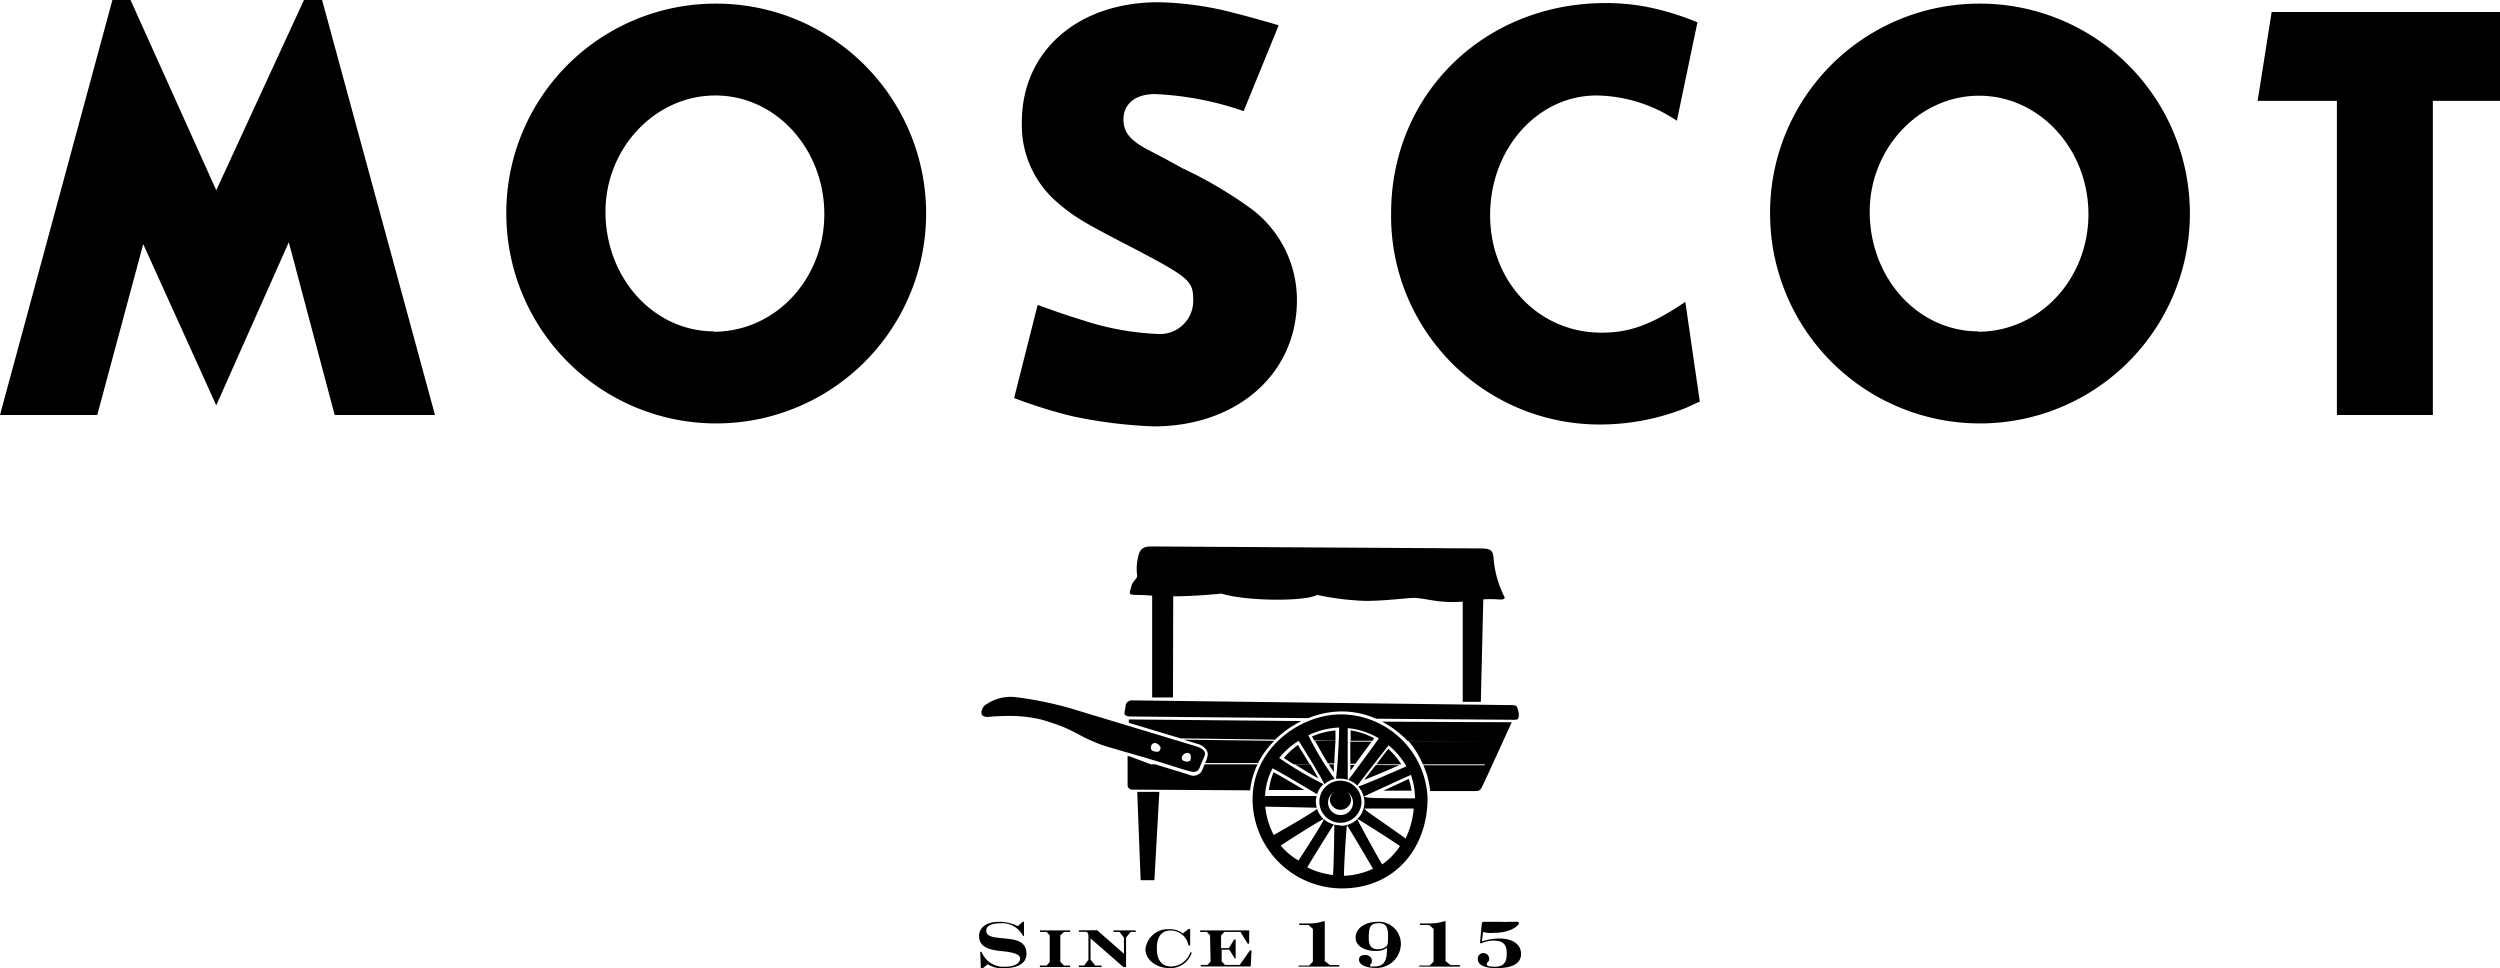 <svg xmlns="http://www.w3.org/2000/svg" viewBox="0 0 212.6 82.33"><g id="レイヤー_2" data-name="レイヤー 2"><g id="レイヤー_1-2" data-name="レイヤー 1"><polygon points="11.1 0 18.39 16.18 25.85 0 27.39 0 36.99 35.29 28.46 35.29 24.56 20.6 18.39 34.47 12.18 20.76 8.27 35.29 0 35.29 9.56 0 11.1 0"/><path d="M60.69.31A17.85,17.85,0,1,1,43.06,18.44,17.79,17.79,0,0,1,60.69.31m0,27.9c5.25,0,9.41-4.48,9.41-10S66,8.12,60.84,8.12,51.49,12.64,51.49,18c0,5.66,4.11,10.18,9.24,10.18"/><path d="M105.76,9.45A26.45,26.45,0,0,0,98.21,8c-1.64,0-2.67.82-2.67,2.16,0,1.13.62,1.85,2.36,2.72.42.21,1.28.67,2.68,1.44a35.83,35.83,0,0,1,5.9,3.49,9.67,9.67,0,0,1,3.81,7.71c0,6.27-5.09,10.74-12.18,10.74a40.2,40.2,0,0,1-6.94-.87,41.52,41.52,0,0,1-4.93-1.54l2-7.92c2.11.77,2.88,1,4.11,1.39a23.52,23.52,0,0,0,6.12,1.08,2.82,2.82,0,0,0,3-2.93c0-1.59-.41-1.9-5-4.32-4.26-2.2-5.09-2.67-6.57-3.95a8.63,8.63,0,0,1-3-6.83c0-6,4.73-10.18,11.62-10.18a27,27,0,0,1,6.11.83c1.18.3,2,.51,4.11,1.13Z"/><path d="M142.6,10.27c-.51-.35-.92-.56-1.18-.71a12.57,12.57,0,0,0-5.65-1.44c-5,0-9.05,4.52-9.05,10.17s4.12,10,9.46,10c2.41,0,4.26-.67,7.14-2.62l1.23,8.48c-.56.25-1,.46-1.23.56a19.78,19.78,0,0,1-7.19,1.39A17.73,17.73,0,0,1,118.3,18.14C118.3,8,126.21.26,136.54.26a18.91,18.91,0,0,1,3.39.3,23,23,0,0,1,4.42,1.34Z"/><path d="M168.16.31a17.85,17.85,0,1,1-17.63,18.13A17.78,17.78,0,0,1,168.16.31m.05,27.9c5.24,0,9.39-4.48,9.39-10s-4.15-10.07-9.29-10.07S159,12.64,159,18c0,5.66,4.11,10.18,9.25,10.18"/><polygon points="212.6 1.02 212.6 8.58 206.89 8.58 206.89 35.29 198.73 35.29 198.73 8.58 191.99 8.58 193.18 1.02 212.6 1.02"/><g id="eyewear_and_eyecare" data-name="eyewear and eyecare"><path d="M83.36,80.94h.11a2,2,0,0,0,2,1.27c.71,0,1.28-.24,1.28-.7s-1-.57-1.61-.63c-1.05-.11-1.88-.35-1.88-1.29,0-.57.45-1.2,1.71-1.2a3.57,3.57,0,0,1,1.58.37l.42-.37h.11v1.2H87a2,2,0,0,0-2-1.07c-.47,0-1.13.11-1.13.63s.64.57,1.63.66c.81.09,1.79.19,1.79,1.3,0,.92-.92,1.22-1.88,1.22A2.17,2.17,0,0,1,84,82l-.48.38h-.11Z"/><path d="M88.43,82.11H89l.27-.3V79.54L89,79.25h-.56v-.13H91v.13h-.51l-.32.29v2.27l.32.3H91v.13H88.43Z"/><path d="M91.75,82.11h.44l.37-.49v-2c0-.11,0-.38-.26-.38h-.55v-.13h1.56l2.27,2V79.74l-.38-.49h-.51v-.13h1.89v.13h-.43l-.39.48v2.51h-.23L92.74,79.8v1.8l.4.51h.54v.13H91.75Z"/><path d="M101.07,79h.14v1.4h-.14a1.55,1.55,0,0,0-1.51-1.27c-1.18,0-1.18,1.2-1.18,1.52s0,1.54,1.23,1.54A1.77,1.77,0,0,0,101.22,81h.13a1.89,1.89,0,0,1-1.85,1.33c-1.27,0-2.09-.78-2.09-1.61a1.91,1.91,0,0,1,2-1.7,1.81,1.81,0,0,1,1.18.36Z"/><path d="M102.9,79.54l-.27-.29h-.57v-.13h4.17v1.13h-.13l-.61-1h-1.37l-.28.3v1.08h.66l.45-.73h.13v1.6H105l-.46-.74h-.65v1l.28.3h1.25l.88-1.24h.13l-.07,1.37h-4.25v-.13h.57l.27-.3Z"/><path d="M110.43,82.11h.9l.32-.34V79l-.37-.34h-.8v-.13h.8a3.8,3.8,0,0,0,1.24-.18h.14v3.38l.44.34h.79v.13h-3.46Z"/><path d="M118,80.57a1.56,1.56,0,0,1-1,.3c-1.11,0-1.72-.53-1.72-1.11,0-.91.93-1.37,1.85-1.37a1.88,1.88,0,0,1,2,1.92,2.07,2.07,0,0,1-2.22,2c-.52,0-1.34-.18-1.34-.7,0-.37.37-.4.54-.4s.55.12.55.48-.14.22-.14.39.13.11.35.11c1,0,1.08-.74,1.08-1.61Zm-1.6-.85c0,.46.06,1,.75,1a1.09,1.09,0,0,0,.75-.25c.1-.11.14-.2.14-.82s-.06-1.14-.76-1.14S116.4,78.75,116.4,79.72Z"/><path d="M120.69,82.11h.9l.32-.34V79l-.37-.34h-.79v-.13h.79a3.8,3.8,0,0,0,1.24-.18h.15v3.38l.43.34h.79v.13h-3.46Z"/><path d="M125.86,80.17l.15-1.64a.17.17,0,0,1,.16-.14l.55,0c.28,0,.61,0,.87,0a7.52,7.52,0,0,0,.82,0l.62,0a.13.13,0,0,1,.14.14c0,.12-.61.8-2.15.8a2.69,2.69,0,0,1-.91-.07c0,.23-.08.66-.08.7s0,.07.08.07a4.78,4.78,0,0,1,1.39-.22c1.06,0,1.85.44,1.85,1.32,0,1.13-1.43,1.2-2.13,1.2-.52,0-1.55-.08-1.55-.79a.47.47,0,0,1,.45-.49.49.49,0,0,1,.52.49c0,.27-.21.29-.21.44s.15.23.7.23c1,0,1-.75,1-1.13,0-.53-.1-1.09-1.1-1.09a2.75,2.75,0,0,0-1.1.24Z"/></g><g id="solid"><path d="M108.44,62.9a8.62,8.62,0,0,1,2.23-1.58L96,61.18h0a2.62,2.62,0,0,0,0,.29l4.39,1.32Z"/><path d="M117.53,61.37A8.22,8.22,0,0,1,119.69,63l7.49.1a0,0,0,0,1,0,0s0,0,0,0l-7.41-.09A7.47,7.47,0,0,1,121,65l5.26,0a0,0,0,0,1,0,.08l-5.22,0a6.89,6.89,0,0,1,.58,2.19l3.91,0c.23,0,.35-.08.48-.31s1.95-4.24,2.55-5.54Z"/><path d="M102.6,64.62l-.12.27,4.5,0A7.41,7.41,0,0,1,108.37,63l-7.71-.1,1.11.34a1.31,1.31,0,0,1,.88.63.74.74,0,0,1,0,.56Z"/><path d="M106.94,65l-4.5,0-.17.41a.82.82,0,0,1-1.13.48l-.31-.1L98.24,65H96.46s0,0,0,0a0,0,0,0,1,0,0H98l-.13,0L96,64.3l-.11,0c0,1.29,0,2.45,0,2.52s.09.33.42.33l10,.06A6.87,6.87,0,0,1,106.94,65Z"/><path d="M101.7,63.46,91.61,60.41a30.25,30.25,0,0,0-5.28-1.13,3.69,3.69,0,0,0-2.65.76c-.28.39-.42,1,.42.92a19.16,19.16,0,0,1,2.22-.07,11.46,11.46,0,0,1,2.22.3,18.92,18.92,0,0,1,1.82.61c.88.35,1.74.88,2.14,1.05.66.29.91.4,1.18.49.91.3,3,.88,4.23,1.25,1.64.49,3.16,1,3.3,1,.43.13.7,0,.82-.34s.38-.88.42-1S102.58,63.73,101.7,63.46Zm-3,.17a.4.4,0,0,1-.19.29,1,1,0,0,1-.48-.06.31.31,0,0,1-.16-.31.39.39,0,0,1,.26-.36.51.51,0,0,1,.42.16C98.58,63.42,98.72,63.48,98.68,63.63Zm2.55,1a.34.34,0,0,1-.28.14.79.79,0,0,1-.43-.14.36.36,0,0,1,0-.32.5.5,0,0,1,.38-.28.28.28,0,0,1,.34.23C101.25,64.31,101.31,64.49,101.23,64.6Z"/><path d="M99.77,50.71c1.78,0,3.65-.19,4.11-.23,2.07.65,7.09.69,8.13.11a22.93,22.93,0,0,0,4.12.51c1.77,0,3.62-.27,4.12-.25.67,0,1.78.29,2.47.31a9,9,0,0,0,1.67,0l0,8.52,1.54,0,.21-8.71a9.56,9.56,0,0,1,1.22,0c.73.08.61-.2.54-.29a8.77,8.77,0,0,1-.89-3.26c-.06-.56-.19-.78-1.08-.78l-28-.17c-.73,0-.92.23-1.08.64A4.45,4.45,0,0,0,96.71,49c-.07.28-.38.42-.49.82-.17.63-.29.74.28.77.21,0,.76,0,1.48.07l0,8.65,1.77,0Z"/><path d="M97,74.85l1.17,0,.42-7.51H96.71Z"/><path d="M129,60.13c-.07-.15-.14-.17-.7-.17l-32-.4a.56.56,0,0,0-.57.36c0,.22-.07.45-.1.65s.08.33.43.36c.14,0,7.51.08,15.2.14a7.64,7.64,0,0,1,2.83-.57,7.34,7.34,0,0,1,2.94.62l11.64.09c.38,0,.45,0,.49-.36A1.58,1.58,0,0,0,129,60.13Z"/><path d="M114.06,60.75c-3.56,0-7.54,2.94-7.54,7.21a7.61,7.61,0,0,0,7.59,7.59c4.51,0,7.29-3.43,7.29-7.67A7.42,7.42,0,0,0,114.06,60.75Zm6.27,7.14c-.61,0-3.73,0-3.93-.06a1.84,1.84,0,0,1-.42-.09c.61-.3,3.34-1.55,4-1.84A5.72,5.72,0,0,1,120.33,67.89Zm-11.4,4c.26-.17,3.09-2,3.66-2.25,0,0,0,0,0,0l0,0c-.15.45-1.74,2.88-2.17,3.54A6,6,0,0,1,108.93,71.93Zm5-1.71a1.76,1.76,0,0,1-.46-.06c0,.82-.05,3.55-.11,4.29a6.61,6.61,0,0,1-2.19-.65c.38-.66,1.64-2.69,2.26-3.65A2,2,0,0,1,112,68.78c-.34.33-3.12,1.91-3.68,2.23a6.56,6.56,0,0,1-.72-2.41c.49,0,3.53.07,4.38.09a1.81,1.81,0,0,1-.08-.51,1.93,1.93,0,0,1,.07-.49c-1,0-3.68,0-4.39,0a5.55,5.55,0,0,1,.64-2.35c.31.13,2.88,1.65,3.78,2.2a2.09,2.09,0,0,1,.55-.86,30.52,30.52,0,0,1-3.77-2.22A6.4,6.4,0,0,1,110.44,63c.3.47,1.82,2.91,2.19,3.69a2,2,0,0,1,.87-.45,25.77,25.77,0,0,1-2.24-3.71,6.63,6.63,0,0,1,2.62-.66c0,.94-.14,3.49-.27,4.35a2,2,0,0,1,.36,0,2,2,0,0,1,.64.1c0-.95,0-3.71,0-4.4a6.38,6.38,0,0,1,2.65.87c-.38.55-2.1,2.88-2.6,3.54a2.13,2.13,0,0,1,.77.48c.25-.35,2.12-2.74,2.66-3.43a6.49,6.49,0,0,1,1.51,1.79c-.69.3-3.38,1.49-4.1,1.72a2,2,0,0,1,.53,1.37A2,2,0,0,1,114,70.22Zm.36,4.26c0-.63.13-3.09.25-4.28.53.84,1.93,3.22,2.22,3.72A6.49,6.49,0,0,1,114.33,74.48Zm3.21-1c-.25-.4-1.64-2.9-2.1-3.82.56.31,3.11,1.94,3.65,2.33A5.64,5.64,0,0,1,117.54,73.51Zm2-2.16c-.52-.38-2.84-2-3-2.11a2.43,2.43,0,0,1-.48-.41c1.07,0,3.56,0,4.2,0A7.13,7.13,0,0,1,119.51,71.35Z"/><path d="M114,66.39a1.79,1.79,0,1,0,1.78,1.79A1.8,1.8,0,0,0,114,66.39Zm0,2.92a1.05,1.05,0,0,1-1.06-1.06,1.07,1.07,0,0,1,.51-.91.89.89,0,0,0-.36.71.91.91,0,0,0,1.81,0,.88.88,0,0,0-.35-.71,1.07,1.07,0,0,1,.51.91A1.05,1.05,0,0,1,114,69.31Z"/><path d="M119.17,65h0a6.7,6.7,0,0,0-1.11-1.32c-.34.42-.69.88-1,1.32Z"/><path d="M117,65.06l-1,1.27c.76-.3,2-.82,3-1.26Z"/><path d="M114.84,65.05v.49l.37-.49Z"/><path d="M113,65c.16.25.3.48.43.65,0-.19,0-.41,0-.65Z"/><path d="M111.38,65c-.39-.65-.79-1.28-1-1.65a6.65,6.65,0,0,0-1.2,1.11l.81.53Z"/><path d="M110.11,65c.7.44,1.45.9,2,1.19L111.43,65Z"/><path d="M116.71,63l.15-.22a6.3,6.3,0,0,0-2-.67V63Z"/><path d="M114.83,63.07v0c0,.59,0,1.27,0,1.88h.43l1.38-1.88Z"/><path d="M113.57,63c0-.14,0-.26,0-.38l0-.5a6.32,6.32,0,0,0-2,.51l.19.34Z"/><path d="M111.83,63c.35.65.75,1.35,1.1,1.92h.54c0-.6.07-1.3.1-1.91Z"/><path d="M107.91,67.18l3,0c-.93-.55-2.1-1.24-2.6-1.51A5.25,5.25,0,0,0,107.91,67.18Z"/><path d="M118.31,66.93l-.67.31,2.4,0a5.82,5.82,0,0,0-.24-1Z"/></g></g></g></svg>